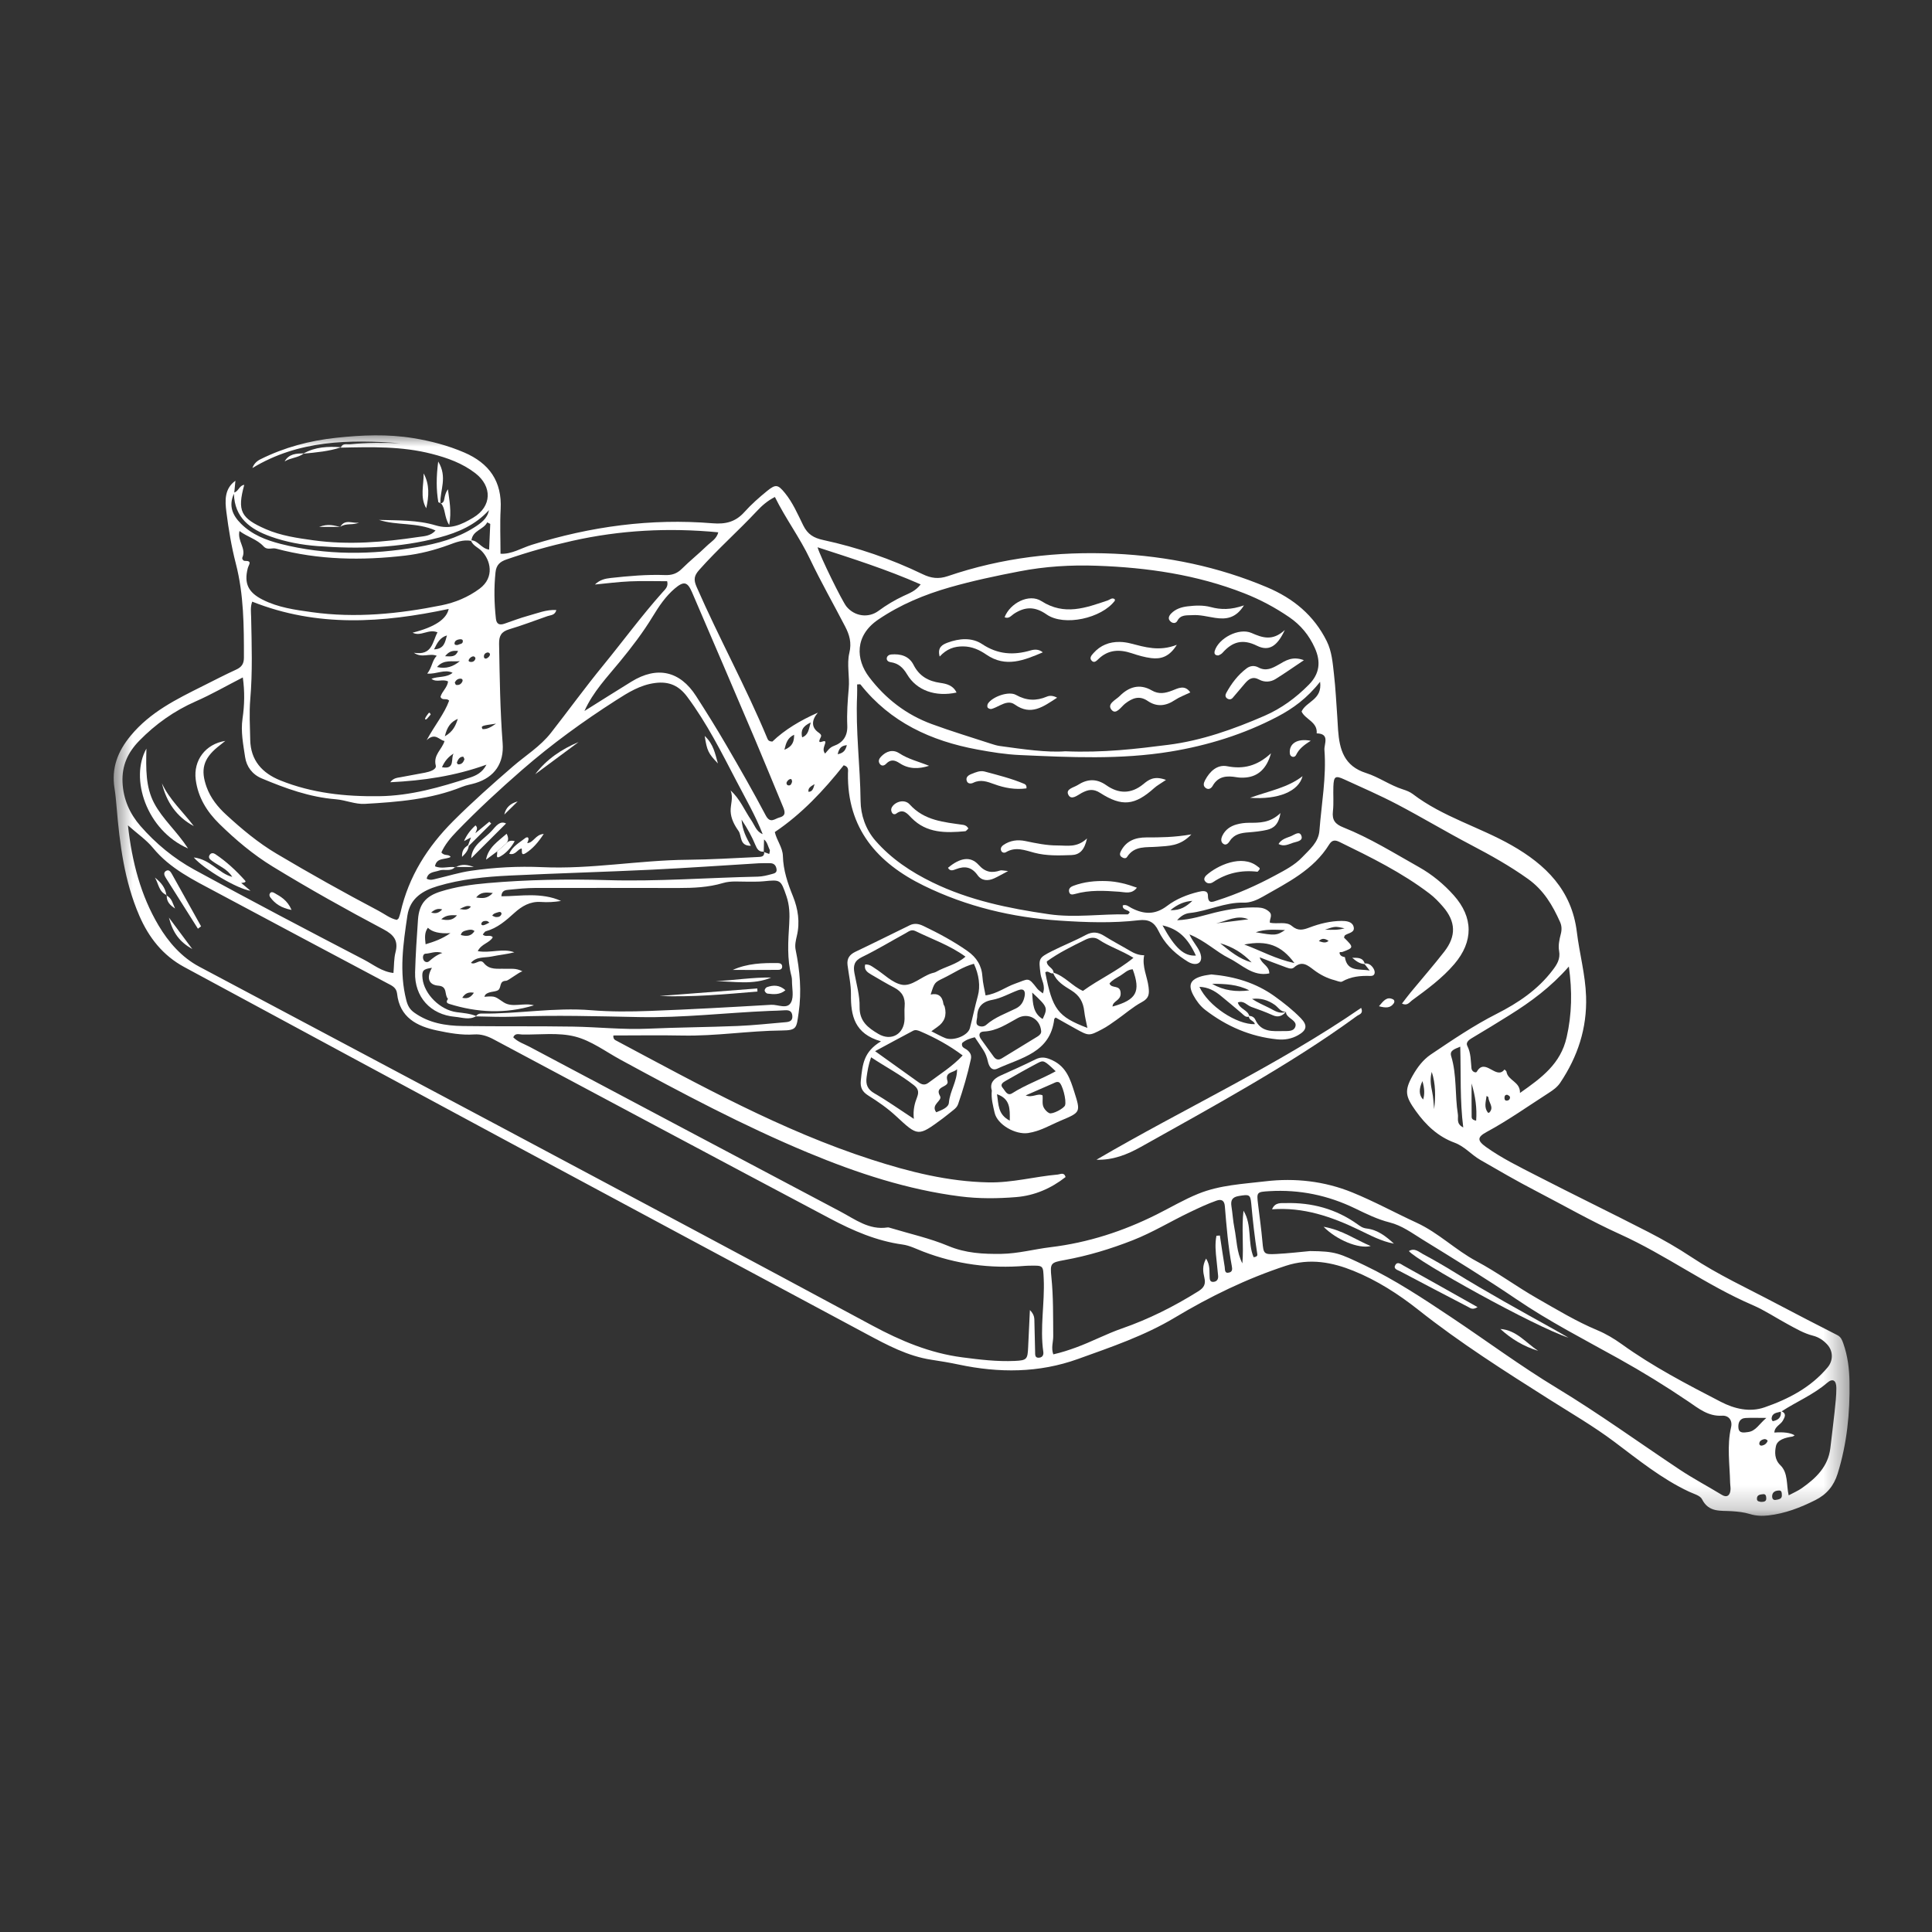 <svg width="80" height="80" viewBox="0 0 80 80" fill="none" xmlns="http://www.w3.org/2000/svg">
<rect x="0" y="0" width="80" height="80" fill="#333333" stroke="none"/>
<mask id="mask0_33_916" style="mask-type:luminance" maskUnits="userSpaceOnUse" x="4" y="17" width="73" height="46">
<path d="M4.642 17.975H76.609V62.784H4.642V17.975Z" fill="white"/>
</mask>
<g mask="url(#mask0_33_916)">
<path d="M76.329 55.634C76.278 55.488 76.231 55.362 76.079 55.284C75.225 54.848 74.371 54.41 73.522 53.961C72.351 53.34 71.143 52.787 70.033 52.05C69.462 51.671 68.863 51.328 68.253 51.014C66.71 50.221 65.147 49.465 63.604 48.67C62.901 48.308 62.186 47.96 61.54 47.499C61.157 47.226 61.167 47.083 61.566 46.868C62.456 46.387 63.278 45.802 64.127 45.257C64.308 45.141 64.484 45.016 64.606 44.833C65.329 43.753 65.719 42.58 65.676 41.262C65.647 40.354 65.402 39.484 65.294 38.594C65.084 36.857 64.001 35.804 62.598 35.004C61.262 34.242 59.743 33.828 58.5 32.879C58.384 32.791 58.236 32.733 58.094 32.688C57.559 32.519 57.092 32.176 56.571 32.011C55.652 31.721 55.467 31.036 55.407 30.231C55.392 30.038 55.387 29.845 55.372 29.652C55.33 29.074 55.303 28.495 55.237 27.92C55.184 27.454 55.151 26.979 54.936 26.546C54.405 25.478 53.555 24.778 52.466 24.318C50.446 23.464 48.338 23.03 46.157 22.928C43.798 22.819 41.486 23.093 39.245 23.857C38.863 23.987 38.552 23.944 38.205 23.776C36.889 23.141 35.512 22.668 34.085 22.36C33.691 22.274 33.444 22.126 33.261 21.756C33.034 21.297 32.83 20.816 32.502 20.414C32.211 20.058 32.12 20.042 31.764 20.33C31.432 20.6 31.107 20.887 30.822 21.205C30.457 21.611 30.047 21.713 29.505 21.668C26.953 21.458 24.461 21.797 22.017 22.56C21.589 22.694 21.178 22.957 20.725 22.929C20.725 22.285 20.698 21.686 20.731 21.09C20.794 19.93 20.254 19.179 19.219 18.735C18.546 18.447 17.846 18.262 17.125 18.144C16.055 17.968 14.992 18.012 13.918 18.128C12.816 18.246 11.776 18.525 10.787 19.016C10.62 19.099 10.512 19.212 10.451 19.381C12.358 18.223 14.458 18.193 16.587 18.354C15.888 18.329 15.19 18.325 14.494 18.395C14.361 18.408 14.194 18.344 14.119 18.518C13.584 18.483 13.058 18.501 12.576 18.775C12.267 18.777 11.963 18.789 11.786 19.107C12.027 18.953 12.335 18.96 12.568 18.786C13.09 18.733 13.614 18.691 14.117 18.523C14.116 18.528 14.114 18.531 14.112 18.536C15.375 18.508 16.639 18.473 17.878 18.793C18.525 18.959 19.144 19.179 19.684 19.596C20.389 20.142 20.37 20.971 19.597 21.434C19.104 21.73 18.65 21.937 18.042 21.755C17.285 21.528 16.483 21.551 15.693 21.528C16.44 21.77 17.26 21.619 18.035 21.966C17.831 22.199 17.56 22.201 17.33 22.235C15.886 22.451 14.433 22.574 12.98 22.373C12.313 22.28 11.634 22.185 11.002 21.909C9.967 21.456 9.817 21.156 10.114 20.077C9.912 20.097 9.879 20.342 9.701 20.394C9.716 20.231 9.732 20.069 9.748 19.907C9.288 20.236 9.316 20.732 9.373 21.192C9.464 21.913 9.584 22.637 9.766 23.34C10.098 24.625 10.101 25.929 10.1 27.238C10.099 27.49 10.001 27.626 9.776 27.728C9.309 27.942 8.854 28.179 8.394 28.409C7.306 28.953 6.225 29.481 5.414 30.46C4.865 31.123 4.609 31.812 4.742 32.644C4.783 32.899 4.805 33.153 4.827 33.409C4.957 34.95 5.146 36.479 5.769 37.917C6.162 38.825 6.748 39.568 7.631 40.044C12.131 42.473 16.631 44.904 21.135 47.326C26.051 49.97 30.971 52.608 35.892 55.244C36.742 55.699 37.592 56.156 38.566 56.304C38.945 56.361 39.323 56.424 39.7 56.504C41.365 56.856 43.017 56.857 44.644 56.27C46.014 55.777 47.392 55.311 48.65 54.557C50.106 53.685 51.617 52.948 53.242 52.414C54.249 52.084 55.18 52.273 56.045 52.623C57.008 53.011 57.909 53.586 58.738 54.243C60.456 55.604 62.304 56.775 64.154 57.946C65.058 58.519 65.984 59.055 66.845 59.701C67.835 60.444 68.801 61.231 69.934 61.765C70.126 61.856 70.401 61.924 70.478 62.081C70.754 62.635 71.244 62.545 71.703 62.575C71.96 62.592 72.213 62.617 72.463 62.694C72.709 62.77 72.959 62.781 73.223 62.751C73.918 62.672 74.55 62.427 75.168 62.117C75.637 61.882 75.934 61.528 76.092 61.024C76.48 59.78 76.607 58.502 76.584 57.211C76.574 56.682 76.51 56.145 76.329 55.634ZM61.668 46.07C61.658 46.08 61.616 46.079 61.609 46.069C61.443 45.852 61.523 45.626 61.557 45.379C61.602 45.413 61.633 45.425 61.633 45.437C61.632 45.649 61.884 45.848 61.668 46.07ZM62.525 45.465C62.515 45.533 62.461 45.573 62.394 45.575C62.304 45.579 62.296 45.506 62.298 45.443C62.3 45.375 62.334 45.326 62.414 45.334C62.471 45.361 62.536 45.388 62.525 45.465ZM64.87 42.955C64.623 44.048 63.843 44.624 62.939 45.257C62.955 44.782 62.438 44.754 62.379 44.373C62.374 44.341 62.325 44.314 62.297 44.285C61.956 44.74 61.495 43.77 61.15 44.38C61.116 44.44 60.947 44.383 60.931 44.241C60.898 43.928 60.912 43.615 60.76 43.312C60.671 43.135 60.875 43.028 61.028 42.937C61.523 42.643 62.014 42.342 62.502 42.037C63.385 41.486 64.219 40.873 64.963 40.022C65.106 41.045 65.09 41.989 64.871 42.955H64.87ZM61.124 46.404C60.973 46.376 60.938 46.312 60.938 46.254C60.932 45.809 60.935 45.364 60.935 44.863C61.094 45.399 61.163 45.889 61.124 46.404ZM53.895 29.462C54.047 29.793 54.565 29.893 54.521 30.367C55.082 30.379 54.823 30.807 54.842 31.054C54.928 32.173 54.72 33.279 54.635 34.39C54.598 34.883 54.226 35.175 53.921 35.497C53.607 35.828 53.197 36.036 52.804 36.248C52.033 36.664 51.231 37.02 50.394 37.287C50.232 37.338 50.019 37.453 50.018 37.086C50.017 36.84 49.773 36.894 49.614 36.932C49.153 37.045 48.7 37.227 48.333 37.507C47.829 37.892 47.364 37.863 46.85 37.598C46.74 37.542 46.64 37.438 46.492 37.49C46.469 37.7 46.717 37.653 46.78 37.778C46.751 37.808 46.722 37.864 46.695 37.863C45.605 37.836 44.516 38.014 43.425 37.855C41.766 37.614 40.134 37.28 38.614 36.539C37.722 36.105 36.911 35.565 36.251 34.811C35.837 34.337 35.641 33.74 35.635 33.167C35.619 31.707 35.424 30.254 35.491 28.793C35.498 28.644 35.492 28.495 35.492 28.341C35.557 28.341 35.616 28.325 35.631 28.343C36.87 29.909 38.547 30.679 40.464 31.035C41.051 31.144 41.632 31.238 42.233 31.265C44.314 31.358 46.397 31.461 48.461 31.123C50.006 30.869 51.504 30.407 52.897 29.675C53.535 29.34 54.123 28.916 54.662 28.231C54.762 28.983 54.085 29.039 53.896 29.462H53.895ZM48.466 37.686C48.767 37.44 49.051 37.323 49.374 37.303C49.134 37.523 48.883 37.709 48.466 37.686ZM49.519 39.568C49.034 39.602 48.662 39.275 48.137 38.318C48.792 38.468 49.179 38.831 49.519 39.568ZM39.337 24.318C40.284 24.048 41.245 23.845 42.211 23.659C43.271 23.453 44.338 23.388 45.412 23.426C47.504 23.499 49.554 23.795 51.519 24.566C52.183 24.826 52.803 25.157 53.389 25.559C53.86 25.882 54.207 26.302 54.443 26.829C54.702 27.404 54.644 27.899 54.195 28.353C53.661 28.894 53.058 29.336 52.363 29.639C51.082 30.196 49.754 30.667 48.38 30.841C47.046 31.01 45.695 31.175 44.111 31.109C43.349 31.168 42.373 31.024 41.397 30.89C41.271 30.872 41.147 30.832 41.025 30.793C40.21 30.526 39.388 30.279 38.584 29.983C37.532 29.596 36.672 28.936 35.992 28.041C35.433 27.306 35.385 26.322 36.365 25.656C37.284 25.032 38.281 24.62 39.337 24.318ZM38.123 24.199C37.913 24.474 37.653 24.565 37.417 24.675C37.048 24.847 36.702 25.054 36.376 25.295C35.961 25.603 35.384 25.526 35.048 25.112C34.874 24.898 33.955 23.035 33.854 22.661C35.299 23.131 36.709 23.576 38.123 24.199ZM31.343 21.16C31.544 20.945 31.769 20.741 32.087 20.579C32.531 21.478 33.119 22.262 33.541 23.151C33.992 24.098 34.513 25.011 34.996 25.943C35.173 26.284 35.272 26.612 35.169 27.038C35.057 27.504 35.188 28.014 35.144 28.507C35.099 29.018 35.062 29.535 35.084 30.047C35.102 30.487 34.894 30.755 34.533 30.885C34.346 30.953 34.277 31.082 34.166 31.204C34.046 31.061 34.129 30.921 34.168 30.783C34.24 30.532 33.831 30.897 33.946 30.611C33.992 30.496 34.065 30.451 33.896 30.334C33.581 30.116 33.606 29.812 33.865 29.51C33.151 29.825 32.498 30.21 31.983 30.706C31.834 30.701 31.802 30.642 31.777 30.584C30.89 28.448 29.771 26.42 28.845 24.301C28.712 23.997 28.741 23.836 28.958 23.593C29.713 22.742 30.567 21.989 31.343 21.16ZM35.066 30.855C35.015 31.049 34.946 31.18 34.687 31.231C34.741 30.989 34.832 30.876 35.066 30.855ZM33.73 32.469C33.674 32.678 33.631 32.785 33.477 32.787C33.454 32.628 33.563 32.568 33.73 32.469ZM33.215 30.532C33.152 30.254 33.23 30.076 33.571 29.916C33.481 30.209 33.481 30.428 33.215 30.532ZM32.48 31.047C32.55 30.753 32.616 30.549 32.883 30.424C32.884 30.703 32.821 30.91 32.48 31.047ZM32.798 32.368C32.776 32.452 32.744 32.536 32.643 32.521C32.579 32.512 32.55 32.437 32.58 32.381C32.606 32.331 32.658 32.277 32.71 32.262C32.788 32.239 32.793 32.313 32.798 32.368ZM32.773 40.423C32.789 40.484 32.794 40.551 32.794 40.614C32.792 40.914 32.88 41.263 32.757 41.502C32.598 41.81 32.215 41.59 31.933 41.606C30.263 41.704 28.593 41.798 26.921 41.86C26.108 41.891 25.289 41.897 24.479 41.831C22.951 41.706 21.44 41.989 19.919 41.97C19.834 41.969 19.764 42 19.716 42.071C19.46 41.968 19.186 41.947 18.912 41.912C18.224 41.823 17.567 41.166 17.496 40.52C17.46 40.192 17.517 40.127 17.886 40.075C17.65 40.48 17.741 40.785 18.156 40.815C18.547 40.844 18.391 41.196 18.547 41.355C18.564 41.372 18.404 41.508 18.594 41.567C19.756 41.932 20.921 41.99 22.109 41.629C21.69 41.506 21.223 41.739 20.861 41.508C20.505 41.28 20.538 41.229 20.057 41.275C20.073 41.242 20.081 41.206 20.103 41.184C20.267 41.021 20.586 41.099 20.673 40.951C20.754 40.812 20.695 40.618 20.961 40.612C21.043 40.61 21.502 40.243 21.633 40.221C21.356 40.072 21.13 40.126 20.919 40.116C20.605 40.101 20.275 40.178 20.033 39.876C19.871 39.673 19.683 39.978 19.501 39.87C19.732 39.596 20.066 39.668 20.355 39.607C20.665 39.542 20.984 39.514 21.298 39.433C20.819 39.253 20.32 39.477 19.783 39.385C19.931 39.079 20.271 39.05 20.405 38.81C20.293 38.677 20.107 38.828 19.992 38.693C20.033 38.649 20.068 38.576 20.12 38.561C20.595 38.43 20.948 38.12 21.302 37.799C21.608 37.522 21.953 37.318 22.398 37.348C22.674 37.368 22.951 37.352 23.231 37.307C22.838 37.121 22.383 37.075 22.002 37.07C21.6 37.065 21.181 37.114 20.761 37.113C20.772 36.858 20.947 36.855 21.085 36.841C21.447 36.804 21.811 36.769 22.175 36.768C24.148 36.763 26.121 36.769 28.095 36.77C28.717 36.77 29.334 36.745 29.939 36.564C30.27 36.465 30.622 36.512 30.964 36.508C31.179 36.505 31.395 36.514 31.607 36.493C32.33 36.421 32.326 36.418 32.564 37.106C32.693 37.48 32.704 37.865 32.68 38.25C32.636 38.978 32.582 39.705 32.773 40.423H32.773ZM17.854 37.785C17.994 37.664 18.127 37.602 18.311 37.657C18.182 37.795 18.046 37.85 17.854 37.785ZM18.924 37.901C18.761 38.104 18.548 38.127 18.271 38.064C18.479 37.875 18.698 37.891 18.924 37.901ZM18.651 38.639C18.302 38.881 17.98 38.992 17.623 39.1C17.59 38.815 17.576 38.607 17.718 38.416C17.894 38.594 18.205 38.669 18.651 38.639ZM17.617 39.491C17.825 39.484 18.026 39.367 18.317 39.458C18.067 39.548 17.916 39.677 17.764 39.806C17.696 39.864 17.592 39.843 17.544 39.758C17.484 39.651 17.518 39.495 17.617 39.491ZM19.082 38.717C19.11 38.567 19.239 38.545 19.341 38.519C19.438 38.494 19.55 38.474 19.648 38.552C19.516 38.767 19.324 38.784 19.082 38.717ZM19.623 41.107C19.493 41.302 19.36 41.367 19.141 41.316C19.258 41.138 19.381 41.067 19.623 41.107ZM19.031 37.639C19.217 37.559 19.33 37.469 19.5 37.539C19.386 37.688 19.247 37.678 19.031 37.639ZM19.717 37.162C19.902 36.931 20.114 36.947 20.406 36.976C20.187 37.215 19.98 37.204 19.717 37.162ZM20.636 37.771C20.688 37.754 20.754 37.749 20.768 37.838C20.736 37.953 20.641 37.981 20.535 37.973C20.483 37.969 20.433 37.936 20.383 37.916C20.436 37.815 20.543 37.802 20.636 37.771ZM20.265 38.203C20.161 38.251 20.094 38.297 20.021 38.311C19.951 38.325 19.901 38.276 19.947 38.205C19.995 38.13 20.083 38.129 20.163 38.137C20.189 38.139 20.212 38.167 20.266 38.203H20.265ZM31.943 36.198C31.756 36.248 31.573 36.295 31.377 36.3C29.298 36.343 27.222 36.507 25.138 36.444C23.489 36.395 21.837 36.424 20.192 36.567C19.531 36.624 18.873 36.717 18.236 36.919C17.632 37.11 17.354 37.434 17.308 38.078C17.256 38.806 17.209 39.534 17.188 40.262C17.159 41.281 17.828 42.017 18.844 42.104C19.131 42.129 19.426 42.245 19.708 42.083C19.708 42.084 19.707 42.085 19.706 42.085C20.222 42.092 20.738 42.12 21.252 42.099C22.99 42.027 24.728 42.081 26.464 42.115C28.27 42.151 30.059 41.936 31.856 41.86C32.071 41.852 32.286 41.849 32.499 41.833C32.674 41.821 32.791 41.865 32.809 42.062C32.828 42.274 32.689 42.314 32.529 42.327C31.867 42.382 31.205 42.457 30.541 42.484C29.302 42.534 28.06 42.541 26.821 42.596C25.788 42.641 24.763 42.527 23.735 42.51C22.211 42.485 20.687 42.507 19.163 42.485C18.451 42.475 17.757 42.363 17.152 41.929C16.967 41.795 16.884 41.649 16.825 41.42C16.522 40.242 16.696 39.081 16.869 37.914C16.978 37.182 17.523 36.872 18.123 36.692C19.088 36.403 20.095 36.303 21.1 36.255C23.068 36.16 25.04 36.105 27.008 36.011C28.482 35.94 29.955 35.834 31.428 35.746C31.577 35.737 31.728 35.745 31.878 35.743C32.027 35.741 32.116 35.81 32.15 35.958C32.19 36.137 32.081 36.162 31.943 36.198ZM18.012 35.871C18.078 35.497 18.443 35.607 18.659 35.485C18.574 35.347 18.402 35.465 18.277 35.296C18.414 34.986 18.651 34.696 18.913 34.426C19.779 33.531 20.688 32.689 21.63 31.87C22.851 30.809 24.146 29.869 25.5 29.002C26.001 28.681 26.506 28.36 27.129 28.281C27.702 28.208 28.11 28.387 28.456 28.852C29.269 29.942 29.875 31.151 30.498 32.348C30.874 33.071 31.285 33.777 31.581 34.539C31.315 34.434 31.248 34.168 31.106 33.961C30.827 33.554 30.644 33.082 30.251 32.73C30.375 33.027 30.245 33.308 30.254 33.59C30.264 33.895 30.41 34.167 30.581 34.408C30.723 34.609 30.61 35.031 31.092 35.022C30.902 34.684 30.744 34.387 30.706 33.939C30.966 34.331 31.137 34.648 31.276 34.983C31.342 35.143 31.42 35.287 31.625 35.264C31.629 35.096 31.633 34.928 31.637 34.76C31.776 34.869 31.798 35.044 31.871 35.189C31.893 35.232 31.86 35.303 31.852 35.361C31.783 35.335 31.714 35.31 31.645 35.285C31.652 35.481 31.524 35.48 31.359 35.488C30.397 35.534 29.431 35.592 28.472 35.601C26.457 35.618 24.464 36 22.446 35.907C21.459 35.862 20.475 35.917 19.499 36.057C19.017 36.127 18.547 36.276 18.07 36.386C17.948 36.414 17.824 36.469 17.667 36.385C17.727 36.096 17.989 36.117 18.187 36.047C18.398 35.973 18.654 36.105 18.837 35.909C18.57 35.866 18.296 35.994 18.012 35.871ZM31.706 33.762C31.187 32.777 30.632 31.81 30.071 30.848C29.673 30.164 29.253 29.491 28.825 28.825C28.155 27.779 27.207 27.571 26.146 28.225C25.495 28.626 24.849 29.035 24.201 29.441C24.56 28.639 25.144 28.037 25.671 27.393C26.161 26.796 26.629 26.185 27.03 25.524C27.287 25.101 27.562 24.691 27.941 24.369C28.314 24.053 28.467 24.087 28.654 24.521C29.53 26.555 30.402 28.591 31.269 30.63C31.66 31.551 32.035 32.479 32.421 33.403C32.503 33.599 32.557 33.777 32.277 33.85C32.077 33.902 31.894 34.119 31.706 33.762ZM10.399 25.56C10.395 25.352 10.359 25.137 10.444 24.913C13.152 25.989 15.854 25.792 18.579 25.215C18.489 25.642 17.991 25.97 17.085 26.198C17.426 26.373 17.749 26.026 18.116 26.184C17.901 26.576 17.911 27.153 17.137 27.03C17.489 27.265 17.771 27.032 18.084 27.154C17.886 27.355 17.897 27.63 17.691 27.892C18.089 27.922 18.408 27.696 18.741 27.859C18.488 28.069 18.163 27.995 17.864 28.106C18.078 28.277 18.319 28.1 18.552 28.216C18.53 28.465 18.296 28.634 18.24 28.855C18.319 29.032 18.495 28.884 18.597 29.014C18.4 29.559 18.01 30.014 17.667 30.649C18.033 30.314 18.181 30.65 18.407 30.683C18.307 31.03 17.932 31.254 18.044 31.699C18.086 31.866 17.794 31.956 17.601 31.994C17.264 32.059 16.928 32.122 16.59 32.182C16.443 32.208 16.29 32.215 16.159 32.391C17.526 32.324 18.835 32.136 20.143 31.663C19.973 31.997 19.702 32.12 19.452 32.201C18.231 32.598 17.006 32.953 15.697 32.969C14.29 32.987 12.921 32.843 11.61 32.316C10.855 32.012 10.376 31.485 10.361 30.63C10.351 30.073 10.315 29.512 10.363 28.958C10.46 27.825 10.422 26.693 10.399 25.56ZM18.42 30.489C18.511 30.095 18.673 29.888 18.957 29.767C18.87 30.029 18.775 30.285 18.42 30.489ZM18.786 31.202C18.649 31.382 18.874 31.88 18.301 31.768C18.414 31.519 18.56 31.338 18.786 31.202ZM19.042 27.376C18.774 27.596 18.482 27.711 18.096 27.62C18.376 27.291 18.733 27.412 19.042 27.376ZM17.972 26.89C18.107 26.607 18.227 26.393 18.507 26.312C18.431 26.57 18.405 26.873 17.972 26.89ZM19.075 28.102C19.15 28.105 19.174 28.166 19.141 28.231C19.089 28.335 18.998 28.381 18.885 28.359C18.862 28.355 18.849 28.295 18.831 28.261C18.881 28.159 18.963 28.098 19.075 28.102H19.075ZM18.919 31.567C18.968 31.451 19.026 31.334 19.176 31.332C19.194 31.332 19.212 31.397 19.232 31.434C19.191 31.561 19.12 31.658 18.97 31.651C18.951 31.65 18.911 31.586 18.919 31.567ZM18.967 26.704C18.878 26.718 18.811 26.708 18.822 26.627C18.835 26.533 18.915 26.493 19.002 26.477C19.066 26.464 19.156 26.463 19.164 26.53C19.181 26.682 19.026 26.658 18.967 26.704ZM18.968 26.954C18.862 27.214 18.687 27.183 18.43 27.173C18.608 26.945 18.77 26.938 18.968 26.954ZM19.42 27.303C19.447 27.253 19.503 27.206 19.556 27.186C19.613 27.164 19.673 27.189 19.688 27.264C19.665 27.358 19.604 27.41 19.509 27.41C19.445 27.41 19.373 27.388 19.42 27.303ZM19.981 30.191C19.908 30.058 19.93 30.049 20.54 29.965C20.284 30.145 20.141 30.198 19.981 30.191ZM20.038 27.186C20.036 27.091 20.096 27.036 20.189 27.015C20.261 27.02 20.304 27.068 20.282 27.132C20.264 27.182 20.212 27.231 20.163 27.257C20.101 27.291 20.039 27.265 20.038 27.186ZM20.253 22.759C19.923 22.71 19.8 22.383 19.522 22.375C19.573 21.957 20.018 21.939 20.175 21.629C20.217 21.651 20.258 21.672 20.3 21.694C20.285 22.036 20.27 22.378 20.253 22.759ZM9.686 20.444C9.713 21.438 10.354 21.913 11.209 22.218C11.839 22.443 12.493 22.563 13.154 22.613C14.848 22.741 16.536 22.695 18.191 22.256C18.967 22.051 19.687 21.738 20.247 21.123C20.18 21.477 19.915 21.663 19.635 21.841C18.916 22.297 18.11 22.51 17.288 22.652C15.392 22.98 13.497 22.999 11.619 22.521C11.016 22.367 10.44 22.143 9.98 21.687C9.614 21.324 9.465 20.93 9.686 20.444V20.444ZM10.036 23.083C10.207 22.707 9.819 22.408 9.916 21.988C10.243 22.234 10.643 22.328 10.912 22.622C11.073 22.798 11.259 22.672 11.432 22.718C13.19 23.191 14.986 23.215 16.781 23.006C17.391 22.935 17.999 22.778 18.585 22.563C18.88 22.454 19.179 22.334 19.506 22.395C19.588 22.598 19.8 22.67 19.942 22.814C20.308 23.183 20.497 23.904 19.857 24.378C19.381 24.73 18.839 24.953 18.279 25.065C16.509 25.42 14.722 25.6 12.917 25.349C12.217 25.252 11.519 25.157 10.874 24.831C10.289 24.535 10.096 24.17 10.259 23.531C10.3 23.373 10.463 23.219 10.134 23.225C10.072 23.227 10.011 23.139 10.036 23.083ZM5.767 30.672C6.446 29.978 7.217 29.433 8.109 29.04C8.754 28.757 9.367 28.403 10.054 28.051C10.137 28.631 10.125 29.199 10.043 29.752C9.963 30.3 10.072 30.823 10.149 31.348C10.207 31.742 10.445 32.066 10.83 32.229C11.82 32.645 12.822 33.01 13.908 33.096C14.31 33.129 14.71 33.309 15.104 33.287C16.472 33.209 17.842 33.103 19.136 32.58C19.313 32.508 19.508 32.481 19.692 32.424C20.481 32.181 20.877 31.604 20.813 30.77C20.708 29.401 20.69 28.028 20.666 26.655C20.661 26.317 20.765 26.154 21.087 26.057C21.62 25.898 22.141 25.698 22.667 25.514C22.802 25.466 22.977 25.484 23.038 25.26C22.619 25.235 22.248 25.396 21.87 25.498C21.54 25.588 21.218 25.712 20.894 25.824C20.692 25.894 20.56 25.855 20.534 25.617C20.464 24.978 20.451 24.341 20.518 23.699C20.55 23.389 20.707 23.258 20.975 23.165C21.866 22.856 22.773 22.603 23.692 22.397C25.673 21.952 27.68 21.844 29.741 22.042C29.678 22.314 29.438 22.438 29.268 22.604C28.931 22.931 28.562 23.226 28.229 23.557C28.027 23.757 27.81 23.823 27.536 23.812C26.784 23.784 26.036 23.851 25.288 23.933C25.056 23.958 24.835 24.009 24.634 24.204C25.117 24.158 25.6 24.094 26.084 24.073C26.597 24.05 27.112 24.067 27.625 24.067C27.685 24.293 27.542 24.404 27.432 24.528C26.565 25.5 25.795 26.551 24.972 27.558C24.231 28.463 23.54 29.416 22.817 30.341C22.369 30.914 21.764 31.28 21.234 31.74C20.389 32.471 19.555 33.21 18.766 34C17.702 35.064 16.921 36.294 16.585 37.78C16.566 37.862 16.536 37.943 16.508 38.023C16.501 38.04 16.479 38.05 16.433 38.091C16.159 38.037 15.922 37.844 15.663 37.708C14.24 36.958 12.836 36.172 11.452 35.35C10.691 34.898 10.016 34.334 9.368 33.738C9.02 33.419 8.722 33.051 8.556 32.593C8.298 31.878 8.416 31.427 9.003 30.94C9.1 30.859 9.201 30.782 9.33 30.679C8.502 30.808 8.004 31.49 8.104 32.279C8.198 33.02 8.57 33.613 9.086 34.118C9.761 34.779 10.481 35.386 11.293 35.883C12.795 36.801 14.33 37.66 15.884 38.483C16.303 38.705 16.504 38.946 16.377 39.432C16.308 39.697 16.32 39.982 16.292 40.289C15.814 40.238 15.46 39.941 15.076 39.741C12.724 38.517 10.375 37.286 8.049 36.013C7.205 35.552 6.45 34.931 5.816 34.203C5.377 33.699 5.105 33.1 5.073 32.395C5.042 31.698 5.295 31.155 5.767 30.672V30.672ZM43.201 55.977C43.217 56.091 43.179 56.196 43.047 56.217C42.842 56.248 42.865 56.088 42.862 55.969C42.849 55.561 42.846 55.153 42.833 54.746C42.828 54.609 42.852 54.457 42.646 54.246C42.619 54.835 42.597 55.313 42.573 55.791C42.55 56.282 42.523 56.33 42.021 56.353C41.29 56.386 40.564 56.299 39.841 56.204C38.506 56.03 37.296 55.521 36.115 54.885C31.105 52.186 26.081 49.511 21.058 46.835C16.791 44.561 12.518 42.299 8.249 40.027C7.514 39.636 6.97 39.003 6.566 38.322C5.829 37.082 5.465 35.694 5.298 34.176C5.688 34.522 6.061 34.777 6.337 35.113C7.041 35.968 8.002 36.433 8.943 36.935C11.302 38.195 13.661 39.453 16.023 40.706C16.217 40.809 16.414 40.883 16.442 41.142C16.549 42.132 17.263 42.495 18.1 42.671C18.6 42.777 19.114 42.87 19.633 42.834C19.923 42.814 20.183 42.901 20.433 43.034C25.078 45.511 29.719 47.993 34.37 50.457C35.315 50.958 36.296 51.386 37.377 51.534C37.669 51.574 37.947 51.719 38.227 51.826C39.592 52.35 41.002 52.538 42.457 52.416C42.521 52.41 42.585 52.411 42.65 52.409C43.211 52.399 43.193 52.4 43.218 52.955C43.264 53.963 43.055 54.969 43.201 55.977ZM50.906 52.691C50.693 52.751 50.73 52.565 50.712 52.457C50.641 52.026 50.578 51.593 50.513 51.16C50.465 51.164 50.418 51.167 50.37 51.171C50.303 51.506 50.337 51.842 50.374 52.179C50.397 52.392 50.416 52.605 50.439 52.818C50.456 52.972 50.387 53.073 50.236 53.08C50.087 53.086 50.093 52.956 50.087 52.852C50.071 52.63 50.116 52.397 49.942 52.114C49.773 52.422 49.815 52.67 49.87 52.903C49.934 53.174 49.859 53.32 49.613 53.473C48.612 54.098 47.57 54.623 46.452 55.011C45.81 55.234 45.203 55.559 44.56 55.794C44.258 55.904 43.959 56.003 43.615 56.081C43.517 55.815 43.614 55.567 43.612 55.325C43.605 54.511 43.619 53.698 43.536 52.886C43.477 52.306 43.506 52.279 44.08 52.176C45.05 52 45.984 51.717 46.902 51.357C47.723 51.036 48.47 50.576 49.261 50.198C49.627 50.023 49.994 49.848 50.377 49.714C50.574 49.646 50.698 49.704 50.718 49.944C50.786 50.775 50.854 51.607 51.007 52.429C51.029 52.544 51.035 52.656 50.906 52.691ZM51.91 52.059C51.65 51.45 51.859 50.733 51.49 50.132C51.406 50.858 51.505 51.587 51.444 52.314C51.203 51.847 51.211 51.333 51.113 50.843C51.055 50.551 51.039 50.25 50.992 49.955C50.953 49.702 51.019 49.569 51.301 49.523C51.719 49.455 51.776 49.45 51.812 49.84C51.875 50.542 51.952 51.24 52.063 51.936C52.074 52.006 52.019 52.047 51.91 52.059ZM71.68 59.099C71.503 59.865 71.624 60.632 71.641 61.399C71.642 61.485 71.66 61.57 71.658 61.655C71.653 61.918 71.511 62.029 71.303 61.902C70.722 61.547 70.12 61.231 69.549 60.851C67.854 59.723 66.205 58.527 64.461 57.472C62.959 56.563 61.548 55.516 60.089 54.542C58.931 53.77 57.773 53.001 56.51 52.397C55.452 51.892 55.298 51.813 54.247 51.804C53.87 51.837 53.359 51.899 52.845 51.925C52.328 51.952 52.32 51.92 52.274 51.412C52.228 50.901 52.158 50.391 52.095 49.88C52.032 49.361 52.033 49.354 52.569 49.323C53.814 49.25 54.993 49.495 56.117 50.041C56.577 50.264 57.041 50.492 57.542 50.618C58.051 50.746 58.468 51.058 58.9 51.325C60.211 52.133 61.523 52.936 62.8 53.803C64.142 54.715 65.597 55.463 67.019 56.254C68.013 56.807 68.978 57.401 69.919 58.039C70.34 58.325 70.736 58.655 71.307 58.621C71.578 58.605 71.747 58.811 71.68 59.099ZM72.38 59.299C72.226 59.317 72.005 59.37 71.984 59.122C71.966 58.929 72.028 58.73 72.278 58.716C72.526 58.702 72.776 58.713 73.141 58.713C72.839 58.968 72.703 59.26 72.38 59.299ZM72.922 62.191C72.849 62.176 72.752 62.175 72.75 62.065C72.747 61.891 72.889 61.884 73.008 61.871C73.124 61.857 73.133 61.963 73.137 62.037C73.145 62.179 73.035 62.189 72.922 62.191ZM72.966 59.858C72.901 59.872 72.838 59.834 72.85 59.758C72.865 59.663 72.944 59.619 73.031 59.596C73.097 59.58 73.155 59.599 73.195 59.659C73.157 59.769 73.074 59.834 72.966 59.858ZM73.063 58.276C72.453 58.487 71.82 58.339 71.255 58.046C69.847 57.318 68.441 56.587 67.15 55.657C66.838 55.433 66.499 55.23 66.146 55.083C65.271 54.717 64.463 54.226 63.646 53.76C62.797 53.276 62.005 52.686 61.14 52.225C60.268 51.76 59.561 51.044 58.658 50.63C57.765 50.219 56.896 49.742 55.99 49.374C54.853 48.912 53.63 48.769 52.394 48.916C51.458 49.027 50.512 49.069 49.619 49.431C49.021 49.673 48.469 50.002 47.895 50.289C46.505 50.984 45.053 51.456 43.504 51.643C42.825 51.725 42.16 51.909 41.468 51.92C40.714 51.931 39.989 51.895 39.266 51.592C38.499 51.271 37.675 51.09 36.875 50.848C36.834 50.836 36.789 50.819 36.749 50.826C35.985 50.943 35.407 50.488 34.798 50.167C30.503 47.9 26.215 45.618 21.923 43.343C21.698 43.223 21.448 43.15 21.253 42.953C21.331 42.76 21.503 42.836 21.632 42.838C22.362 42.848 23.122 42.746 23.812 42.922C24.478 43.09 25.073 43.542 25.694 43.88C28.238 45.264 30.798 46.623 33.474 47.736C35.496 48.576 37.575 49.262 39.764 49.541C40.533 49.639 41.31 49.632 42.079 49.569C42.837 49.507 43.524 49.21 44.124 48.738C44.058 48.525 43.91 48.625 43.803 48.635C42.844 48.719 41.913 48.98 40.932 48.96C39.255 48.927 37.661 48.524 36.087 48.016C32.372 46.816 28.972 44.93 25.546 43.105C25.479 43.069 25.383 43.042 25.398 42.877C26.352 42.877 27.31 42.861 28.267 42.88C29.644 42.907 31.007 42.682 32.382 42.67C33.004 42.665 32.98 42.559 33.07 41.937C33.199 41.049 33.122 40.191 32.945 39.326C32.906 39.137 32.951 38.943 32.996 38.753C33.131 38.189 33.046 37.637 32.835 37.113C32.616 36.574 32.433 36.034 32.418 35.445C32.408 35.091 32.166 34.81 32.083 34.454C33.2 33.703 34.112 32.725 34.936 31.688C35.158 31.75 35.114 31.905 35.112 32.018C35.073 34.306 36.327 35.732 38.256 36.675C40.028 37.541 41.911 37.99 43.883 38.121C44.978 38.194 46.068 38.231 47.158 38.105C47.551 38.059 47.794 38.178 47.968 38.542C48.203 39.034 48.578 39.42 49.033 39.722C49.138 39.792 49.249 39.871 49.369 39.901C49.657 39.973 49.802 39.786 49.71 39.495C49.628 39.233 49.414 39.042 49.251 38.691C49.921 38.962 50.358 39.414 50.901 39.682C51.43 39.944 51.874 40.447 52.559 40.307C52.559 39.982 52.241 39.931 52.161 39.641C52.52 39.779 52.831 39.904 53.147 40.016C53.286 40.066 53.472 40.16 53.579 40.063C53.914 39.76 54.15 39.972 54.407 40.166C54.666 40.361 54.951 40.508 55.267 40.589C55.369 40.615 55.504 40.683 55.574 40.644C55.941 40.435 56.327 40.398 56.74 40.412C56.951 40.42 56.962 40.24 56.865 40.09C56.785 39.966 56.67 39.877 56.509 39.897C56.429 39.634 56.202 39.664 55.993 39.659C56.142 39.788 56.294 39.91 56.504 39.92C56.574 40.01 56.645 40.099 56.716 40.189C56.313 40.106 55.783 40.263 55.689 39.633C55.602 39.618 55.516 39.591 55.48 39.506C55.429 39.389 55.539 39.436 55.584 39.419C56.062 39.242 56.064 39.23 55.652 38.824C55.666 38.79 55.671 38.743 55.697 38.725C55.843 38.625 56.132 38.618 56.044 38.354C55.98 38.157 55.737 38.132 55.548 38.133C55.094 38.137 54.652 38.244 54.231 38.403C53.96 38.505 53.754 38.563 53.495 38.344C53.258 38.142 52.912 38.274 52.584 38.209C52.556 38.069 52.71 37.901 52.562 37.76C52.427 37.632 52.267 37.584 52.093 37.578C51.489 37.554 50.897 37.645 50.312 37.787C49.817 37.908 49.332 38.08 48.742 38.106C48.916 37.903 49.094 37.824 49.263 37.806C50.019 37.727 50.717 37.354 51.496 37.377C51.774 37.385 52.05 37.268 52.289 37.13C53.309 36.545 54.387 36.025 55.038 34.969C55.154 34.781 55.28 34.772 55.465 34.863C56.758 35.494 58.048 36.128 59.198 37.005C59.401 37.159 59.582 37.349 59.75 37.543C60.282 38.158 60.308 38.759 59.804 39.406C59.356 39.982 58.875 40.531 58.411 41.094C58.29 41.241 58.177 41.394 58.052 41.556C58.271 41.664 58.364 41.501 58.468 41.424C59.091 40.966 59.718 40.51 60.223 39.917C61.017 38.983 61.009 37.985 60.2 37.076C59.782 36.608 59.301 36.211 58.755 35.904C57.727 35.326 56.723 34.698 55.623 34.26C55.29 34.128 55.151 33.961 55.193 33.596C55.232 33.257 55.199 32.91 55.212 32.567C55.228 32.149 55.293 32.103 55.658 32.271C56.399 32.61 57.147 32.935 57.867 33.313C58.89 33.85 59.882 34.447 60.906 34.984C61.723 35.413 62.522 35.857 63.276 36.398C63.925 36.863 64.29 37.488 64.599 38.178C64.669 38.335 64.676 38.497 64.629 38.677C64.57 38.901 64.518 39.15 64.558 39.371C64.619 39.711 64.472 39.937 64.286 40.18C63.674 40.985 62.862 41.53 61.975 41.98C61.018 42.465 60.134 43.068 59.247 43.664C58.923 43.883 58.688 44.199 58.497 44.536C58.141 45.166 58.197 45.403 58.619 45.995C59.042 46.589 59.544 47.064 60.229 47.316C60.646 47.469 60.923 47.814 61.292 48.027C62.053 48.466 62.815 48.909 63.595 49.313C64.754 49.914 65.894 50.57 67.076 51.104C68.975 51.963 70.653 53.214 72.564 54.037C73.072 54.255 73.538 54.57 74.028 54.834C74.366 55.016 74.695 55.214 75.076 55.309C75.306 55.367 75.509 55.501 75.669 55.681C75.916 55.959 75.908 56.346 75.679 56.619C74.984 57.451 74.056 57.932 73.064 58.276L73.063 58.276ZM53.6 39.879C52.81 39.707 52.23 39.373 51.523 39.11C52.464 38.927 53.056 39.138 53.6 39.879ZM51.999 38.602C52.394 38.463 52.788 38.498 53.209 38.512C52.872 38.738 52.788 38.746 51.999 38.602ZM51.827 39.852C51.322 39.712 50.924 39.384 50.524 39.058C51.029 39.201 51.465 39.465 51.827 39.852ZM50.357 38.233C50.797 38.144 51.215 37.863 51.691 38.066C51.246 38.121 50.801 38.177 50.357 38.233ZM55.014 38.959C54.879 39.077 54.747 39.008 54.611 38.97C54.744 38.827 54.875 38.867 55.014 38.959ZM54.866 38.497C55.282 38.352 55.282 38.354 55.676 38.439C55.411 38.516 55.192 38.504 54.866 38.497ZM60.368 46.142C60.24 45.343 60.33 44.519 60.09 43.731C60.021 43.504 60.21 43.447 60.466 43.34C60.497 44.488 60.448 45.565 60.59 46.685C60.284 46.534 60.395 46.308 60.368 46.142ZM59.385 45.928C59.359 45.686 59.353 45.439 59.302 45.203C59.243 44.934 59.207 44.669 59.286 44.385C59.448 44.88 59.449 45.398 59.385 45.928ZM58.93 45.529C58.754 45.352 58.744 45.097 58.9 44.766C58.987 45.072 58.997 45.297 58.93 45.529ZM73.741 58.455C73.767 58.693 73.629 58.805 73.409 58.848C73.398 58.85 73.356 58.779 73.358 58.744C73.374 58.499 73.575 58.5 73.741 58.455ZM73.529 62.108C73.414 62.127 73.38 62.039 73.38 61.961C73.381 61.773 73.524 61.72 73.675 61.719C73.778 61.718 73.782 61.819 73.783 61.935C73.779 62.07 73.651 62.088 73.529 62.108ZM75.97 58.434C75.916 58.944 75.85 59.453 75.791 59.962C75.7 60.73 75.196 61.208 74.61 61.621C74.457 61.73 74.279 61.804 74.065 61.919C73.964 61.479 74.05 60.99 73.72 60.671C73.47 60.429 73.488 60.12 73.537 59.885C73.593 59.615 73.925 59.529 74.209 59.487C74.246 59.482 74.279 59.453 74.313 59.434C74.141 59.328 73.861 59.29 73.472 59.319C73.482 59.071 73.725 58.996 73.822 58.829C73.911 58.673 73.981 58.53 73.774 58.441C74.394 58.037 75.087 57.752 75.657 57.261C75.888 57.061 76.039 57.151 76.04 57.476C76.041 57.795 76.003 58.115 75.969 58.434H75.97Z" fill="white"/>
</g>
<path d="M18.847 35.899C18.843 35.903 18.84 35.906 18.836 35.909C18.845 35.91 18.853 35.911 18.861 35.913L18.847 35.899Z" fill="white"/>
<path d="M31.625 35.278C31.631 35.281 31.638 35.283 31.645 35.285C31.644 35.277 31.644 35.27 31.643 35.262C31.637 35.263 31.631 35.263 31.625 35.264C31.625 35.269 31.625 35.273 31.625 35.278V35.278Z" fill="white"/>
<path d="M46.233 42.231C46.584 41.985 46.91 41.694 47.285 41.493C47.578 41.335 47.594 41.164 47.56 40.873C47.508 40.436 47.28 40.024 47.378 39.555C47.159 39.557 46.969 39.479 46.784 39.368C46.435 39.16 46.073 38.974 45.73 38.757C45.47 38.593 45.242 38.563 44.955 38.718C44.505 38.961 44.023 39.148 43.566 39.38C42.995 39.669 43.005 39.688 43.087 40.329C43.12 40.578 43.306 40.818 43.183 41.135C43.074 41.044 42.997 41 42.947 40.935C42.559 40.429 42.601 40.533 42.034 40.731C41.635 40.871 41.289 41.15 40.81 41.217C40.764 40.952 40.696 40.703 40.681 40.451C40.653 39.985 40.438 39.645 40.064 39.382C39.483 38.974 38.863 38.641 38.224 38.337C38.036 38.247 37.856 38.222 37.67 38.313C36.921 38.678 36.176 39.052 35.424 39.409C35.177 39.527 35.06 39.693 35.095 39.965C35.146 40.368 35.241 40.773 35.236 41.176C35.226 42.052 35.38 42.807 36.48 43.119C35.761 43.554 35.716 44.062 35.645 44.738C35.614 45.029 35.702 45.208 35.96 45.368C36.358 45.616 36.75 45.889 37.093 46.207C38.016 47.061 38.005 47.073 39.023 46.323C39.178 46.209 39.325 46.083 39.478 45.964C39.563 45.897 39.638 45.825 39.674 45.718C39.883 45.109 40.064 44.493 40.201 43.863C40.24 43.686 40.171 43.578 40.047 43.476C39.957 43.401 39.792 43.379 39.839 43.191C39.979 43.063 40.157 43.002 40.364 42.95C40.481 43.125 40.601 43.3 40.716 43.479C40.81 43.624 40.868 43.781 40.906 43.953C40.949 44.147 41.058 44.361 41.301 44.249C42.282 43.797 43.49 43.593 43.654 42.199C43.655 42.184 43.678 42.17 43.711 42.133C43.985 42.287 44.261 42.446 44.54 42.599C45.086 42.9 45.09 42.906 45.641 42.616C45.849 42.507 46.041 42.366 46.233 42.231ZM46.067 41.679C46.078 41.439 46.407 41.44 46.404 41.139C46.399 40.742 46.033 40.963 45.942 40.725C46.044 40.588 46.229 40.498 46.398 40.395C46.559 40.297 46.694 40.143 46.903 40.136C47.243 41.067 47.064 41.4 46.067 41.679ZM36.373 42.813C35.943 42.559 35.583 42.292 35.594 41.69C35.604 41.228 35.467 40.761 35.381 40.298C35.324 39.993 35.367 39.786 35.693 39.629C36.309 39.331 36.895 38.972 37.496 38.645C37.62 38.578 37.731 38.467 37.908 38.554C38.591 38.889 39.321 39.136 39.979 39.613C39.601 39.946 39.142 40.022 38.759 40.243C38.705 40.274 38.638 40.282 38.577 40.302C38.153 40.439 37.762 40.848 37.353 40.777C36.946 40.706 36.594 40.322 36.213 40.086C36.108 40.02 36.009 39.924 35.824 39.939C35.769 40.161 35.919 40.263 36.078 40.356C36.393 40.538 36.704 40.728 37.027 40.894C37.353 41.063 37.493 41.313 37.459 41.677C37.443 41.847 37.46 42.02 37.456 42.192C37.441 42.821 36.906 43.128 36.373 42.813ZM37.977 45.425C37.878 45.679 37.8 45.949 37.84 46.33C37.216 45.921 36.73 45.574 36.214 45.277C35.922 45.11 35.841 44.91 35.885 44.598C35.921 44.343 35.959 44.091 36.07 43.78C36.668 44.177 37.285 44.498 37.836 44.931C38.006 45.065 38.065 45.198 37.977 45.425ZM39.291 45.664C39.273 45.869 38.975 45.971 38.767 46.057C38.523 45.727 39.042 45.584 38.923 45.381C38.678 44.959 39.316 45.035 39.232 44.761C39.111 44.37 39.487 44.432 39.63 44.272C39.637 44.772 39.331 45.179 39.291 45.664ZM39.862 43.703C39.431 44.165 38.92 44.477 38.447 44.834C38.293 44.951 38.17 44.911 38.042 44.82C37.454 44.401 36.869 43.98 36.236 43.527C36.781 43.233 37.294 42.953 37.812 42.68C37.913 42.627 38.023 42.67 38.121 42.712C38.73 42.973 39.308 43.289 39.862 43.703H39.862ZM40.161 42.573C40.079 42.887 39.476 43.115 39.146 42.986C38.969 42.917 38.802 42.82 38.566 42.703C38.679 42.62 38.746 42.569 38.816 42.522C39.11 42.321 39.211 42.043 39.118 41.687C39.108 41.647 39.071 41.612 39.066 41.572C39.021 41.245 38.844 41.115 38.537 41.181C38.693 40.689 38.69 40.684 39.063 40.504C39.481 40.303 39.867 40.029 40.327 39.908C40.536 40.353 40.603 40.836 40.489 41.244C40.367 41.685 40.277 42.132 40.161 42.573ZM40.462 42.121C40.463 41.787 40.589 41.491 41.084 41.403C41.454 41.338 41.799 41.135 42.158 41.002C42.421 40.904 42.466 41.074 42.424 41.266C42.379 41.473 42.292 41.646 42.067 41.758C41.648 41.966 41.197 42.119 40.836 42.438C40.757 42.508 40.64 42.524 40.533 42.481C40.398 42.427 40.43 42.316 40.462 42.121ZM42.963 42.919C42.47 43.22 41.977 43.52 41.485 43.823C41.351 43.906 41.24 43.881 41.151 43.76C40.974 43.521 40.802 43.276 40.627 43.035C40.507 42.872 40.536 42.721 40.736 42.713C41.279 42.693 41.701 42.394 42.149 42.152C42.571 41.925 43.064 42.182 43.111 42.684C43.126 42.782 43.06 42.86 42.963 42.919ZM43.174 42.196C42.784 41.957 42.764 41.575 42.742 41.1C43.386 41.702 43.393 41.723 43.174 42.196ZM43.283 40.265C43.402 40.16 43.499 40.353 43.613 40.298C43.75 40.647 44.072 40.831 44.356 41.007C44.705 41.222 44.854 41.495 44.897 41.876C44.922 42.102 44.98 42.326 45.027 42.564C43.801 42.097 43.576 41.797 43.283 40.265ZM44.842 41.031C44.397 40.834 44.093 40.421 43.624 40.277C43.624 40.071 43.342 40.034 43.346 39.811C43.84 39.452 44.394 39.181 44.948 38.909C45.128 38.821 45.328 38.792 45.494 38.905C45.917 39.193 46.412 39.341 46.934 39.661C46.256 40.216 45.499 40.551 44.842 41.031Z" fill="white"/>
<path d="M43.588 43.909C43.331 43.787 43.132 43.739 42.874 43.868C42.398 44.105 41.911 44.321 41.425 44.54C41.142 44.668 40.975 44.854 41.069 45.156C41.034 45.491 41.12 45.784 41.184 46.072C41.295 46.574 42.052 46.994 42.572 46.917C43.072 46.843 43.492 46.584 43.942 46.395C44.746 46.056 44.751 46.051 44.483 45.209C44.318 44.689 44.154 44.179 43.588 43.909ZM41.812 46.403C41.309 46.144 41.353 45.727 41.283 45.308C41.828 45.499 41.822 45.9 41.812 46.403ZM41.913 45.269C41.705 45.401 41.62 45.16 41.52 45.048C41.394 44.906 41.535 44.817 41.64 44.757C42.081 44.504 42.523 44.254 42.973 44.017C43.214 43.89 43.245 43.914 43.714 44.358C43.119 44.689 42.48 44.908 41.913 45.269ZM44.101 45.77C44.057 45.896 43.583 46.15 43.452 46.094C43.364 46.056 43.283 45.968 43.231 45.883C43.133 45.721 43.192 45.53 43.169 45.355C42.959 45.255 42.762 45.468 42.471 45.359C42.907 45.168 43.257 45.014 43.608 44.862C43.684 44.829 43.757 44.778 43.847 44.814C43.986 44.871 44.171 45.568 44.101 45.77Z" fill="white"/>
<path d="M49.904 41.816C50.784 42.495 51.772 42.924 52.885 43.037C53.189 43.068 53.485 43.017 53.753 42.864C54.115 42.658 54.153 42.458 53.86 42.157C53.531 41.821 53.162 41.529 52.779 41.254C52.01 40.702 51.144 40.437 50.162 40.349C50.063 40.367 49.912 40.38 49.769 40.42C49.283 40.557 49.184 40.787 49.421 41.223C49.545 41.449 49.7 41.658 49.904 41.816ZM52.785 41.608C52.931 41.711 53.026 41.906 53.242 41.896C52.974 42.007 52.77 41.841 52.549 41.732C52.312 41.615 52.069 41.511 51.844 41.363C52.195 41.318 52.499 41.408 52.785 41.608ZM52.698 42.037C52.933 42.143 53.1 42.067 53.251 41.896C53.252 41.896 53.252 41.896 53.252 41.896C53.243 41.987 53.294 42.043 53.359 42.105C53.489 42.23 53.734 42.328 53.62 42.553C53.542 42.709 53.326 42.693 53.155 42.694C52.696 42.699 52.221 42.755 51.977 42.218C51.937 42.129 51.843 42.068 51.73 42.068C51.664 41.814 51.33 41.786 51.256 41.511C51.497 41.413 51.634 41.629 51.813 41.693C52.111 41.798 52.41 41.907 52.698 42.037ZM51.731 41.009C51.188 41.081 50.67 41.02 50.192 40.738C50.72 40.737 51.244 40.759 51.731 41.009ZM50.53 41.218C50.829 41.457 51.118 41.708 51.41 41.954C51.501 42.03 51.576 42.139 51.714 42.097C51.717 42.257 51.936 42.263 51.96 42.409C51.208 42.43 50.034 41.658 49.665 40.863C50.02 40.875 50.287 41.023 50.53 41.218Z" fill="white"/>
<path d="M45.401 48.022C46.081 48.044 46.674 47.808 47.236 47.494C48.732 46.655 50.235 45.827 51.713 44.958C53.247 44.056 54.759 43.116 56.196 42.063C56.276 42.004 56.465 41.981 56.363 41.734C52.873 44.133 49.037 45.894 45.401 48.022H45.401Z" fill="white"/>
<path d="M57.679 41.379C57.431 41.259 57.301 41.424 57.1 41.666C57.379 41.741 57.575 41.75 57.717 41.539C57.751 41.487 57.746 41.411 57.679 41.379Z" fill="white"/>
<path d="M6.871 36.064C6.756 36.135 6.806 36.255 6.863 36.346C7.305 37.05 7.751 37.752 8.195 38.455C8.239 38.422 8.283 38.39 8.326 38.357C7.923 37.634 7.522 36.911 7.117 36.189C7.065 36.096 6.992 35.989 6.871 36.064Z" fill="white"/>
<path d="M7.964 39.3C7.619 38.836 7.306 38.416 6.994 37.995C7.164 38.651 7.453 39.009 7.964 39.3Z" fill="white"/>
<path d="M6.415 36.34C6.565 36.585 6.573 36.921 6.889 37.059C6.845 36.748 6.655 36.528 6.415 36.34Z" fill="white"/>
<path d="M6.889 37.059C6.889 37.066 6.891 37.072 6.892 37.079L6.906 37.067C6.899 37.065 6.894 37.061 6.889 37.059Z" fill="white"/>
<path d="M6.892 37.079C6.897 37.081 6.901 37.083 6.905 37.086C6.906 37.08 6.906 37.073 6.906 37.067L6.892 37.079Z" fill="white"/>
<path d="M7.248 37.618C7.156 37.427 7.121 37.197 6.905 37.086C6.893 37.341 7.053 37.491 7.248 37.618Z" fill="white"/>
<path d="M7.787 35.133C7.317 34.412 6.73 33.918 6.379 33.25C6.03 32.583 6.042 31.844 6.063 30.998C5.366 32.226 6.058 34.378 7.787 35.133Z" fill="white"/>
<path d="M10.373 36.885C10.209 36.747 10.099 36.654 9.988 36.561C10.062 36.554 10.217 36.539 10.15 36.465C9.781 36.053 9.376 35.674 8.912 35.366C8.837 35.317 8.744 35.307 8.685 35.395C8.605 35.516 8.694 35.584 8.782 35.649C9.067 35.86 9.42 35.986 9.617 36.31C9.06 36.169 8.714 35.585 8.023 35.505C8.441 35.991 9.846 36.816 10.373 36.885V36.885Z" fill="white"/>
<path d="M8.025 34.207C7.585 33.619 7.021 33.123 6.705 32.435C6.892 33.209 7.307 33.822 8.025 34.207Z" fill="white"/>
<path d="M12.073 37.679C11.898 37.27 11.618 37.123 11.349 36.97C11.297 36.941 11.222 36.92 11.177 36.993C11.14 37.052 11.158 37.112 11.198 37.165C11.395 37.425 11.643 37.595 12.073 37.679Z" fill="white"/>
<path d="M44.791 32.834C45.052 32.696 45.267 32.646 45.556 32.833C46.465 33.417 46.993 33.35 47.796 32.629C47.906 32.529 48.041 32.458 48.281 32.295C47.779 32.106 47.548 32.301 47.343 32.469C46.835 32.886 46.316 32.87 45.813 32.517C45.399 32.226 45.019 32.253 44.626 32.507C44.462 32.612 44.115 32.668 44.238 32.91C44.362 33.154 44.616 32.927 44.791 32.834Z" fill="white"/>
<path d="M45.011 34.717C44.595 35.112 44.19 35.007 43.797 35.009C43.344 35.011 42.904 34.919 42.464 34.827C42.135 34.758 41.827 34.798 41.546 34.992C41.469 35.044 41.423 35.121 41.45 35.209C41.48 35.308 41.582 35.331 41.655 35.287C42.056 35.046 42.443 35.208 42.832 35.311C43.337 35.444 43.851 35.425 44.364 35.407C44.704 35.395 44.904 35.207 45.011 34.717H45.011Z" fill="white"/>
<path d="M39.964 34.42C40.013 34.416 40.055 34.343 40.1 34.302C40.066 34.264 40.043 34.227 40.01 34.204C39.975 34.181 39.932 34.163 39.891 34.157C39.088 34.041 38.278 33.985 37.669 33.31C37.461 33.079 37.08 33.187 36.937 33.415C36.891 33.49 36.888 33.573 36.938 33.655C36.982 33.728 37.062 33.727 37.104 33.695C37.403 33.464 37.569 33.69 37.748 33.873C38.375 34.508 39.163 34.493 39.964 34.42Z" fill="white"/>
<path d="M49.942 32.64C50.053 32.709 50.156 32.641 50.211 32.545C50.442 32.132 50.804 32.114 51.209 32.184C51.334 32.206 51.465 32.205 51.592 32.194C52.092 32.148 52.454 31.829 52.629 31.192C52.061 31.717 51.49 31.86 50.815 31.728C50.408 31.648 50.097 31.934 49.901 32.304C49.835 32.429 49.805 32.555 49.943 32.64H49.942Z" fill="white"/>
<path d="M46.409 35.254C46.37 35.333 46.353 35.418 46.438 35.483C46.511 35.539 46.618 35.563 46.666 35.489C46.975 35.002 47.464 35.1 47.926 35.061C48.377 35.024 48.864 35.048 49.332 34.55C48.613 34.674 48.039 34.676 47.466 34.676C47.013 34.676 46.627 34.817 46.409 35.254Z" fill="white"/>
<path d="M44.441 36.681C44.336 36.721 44.247 36.789 44.267 36.913C44.29 37.058 44.394 37.051 44.507 37.019C45.114 36.845 45.73 36.88 46.349 36.925C46.591 36.942 46.863 37.04 47.077 36.757C46.662 36.605 46.252 36.499 45.826 36.484C45.355 36.467 44.888 36.512 44.441 36.681Z" fill="white"/>
<path d="M52.065 35.871C51.422 35.362 50.401 35.837 49.95 36.245C49.888 36.301 49.837 36.395 49.889 36.475C49.976 36.606 50.125 36.598 50.231 36.527C50.79 36.152 51.4 36.018 52.064 36.096C52.087 36.099 52.118 36.039 52.158 35.994C52.179 35.933 52.109 35.907 52.065 35.872V35.871Z" fill="white"/>
<path d="M51.709 34.07C51.54 34.07 51.366 34.093 51.203 34.139C50.948 34.209 50.736 34.355 50.617 34.602C50.559 34.722 50.536 34.867 50.663 34.947C50.773 35.016 50.864 34.916 50.922 34.825C51.106 34.537 51.392 34.488 51.701 34.466C51.956 34.447 52.212 34.419 52.461 34.363C52.743 34.298 52.948 34.133 53.022 33.667C52.588 34.083 52.149 34.069 51.709 34.07H51.709Z" fill="white"/>
<path d="M40.303 32.412C40.606 32.263 40.877 32.365 41.164 32.469C41.597 32.629 42.044 32.708 42.502 32.645C42.518 32.537 42.472 32.484 42.416 32.46C41.886 32.235 41.327 32.097 40.773 31.948C40.583 31.897 40.394 31.98 40.216 32.053C40.091 32.103 39.979 32.188 40.033 32.339C40.076 32.463 40.209 32.459 40.303 32.412Z" fill="white"/>
<path d="M41.419 36.044C41.068 36.159 40.799 36.122 40.522 35.812C40.188 35.439 39.754 35.515 39.254 35.934C39.34 36.092 39.473 36.033 39.584 35.991C39.946 35.849 40.235 35.896 40.477 36.236C40.648 36.477 40.909 36.488 41.169 36.37C41.322 36.3 41.468 36.214 41.743 36.069C41.541 36.051 41.473 36.026 41.419 36.044Z" fill="white"/>
<path d="M37.251 31.601C37.627 31.853 38.046 31.847 38.471 31.71C38.046 31.537 37.615 31.438 37.233 31.189C36.971 31.018 36.698 31.104 36.482 31.33C36.404 31.412 36.356 31.512 36.422 31.617C36.497 31.739 36.614 31.709 36.689 31.63C36.874 31.435 37.044 31.464 37.251 31.602V31.601Z" fill="white"/>
<path d="M53.936 32.14C53.315 32.617 52.593 32.738 51.762 33.035C52.933 33.12 53.774 32.767 53.936 32.14Z" fill="white"/>
<path d="M53.409 31.194C53.415 31.261 53.446 31.314 53.513 31.334C53.585 31.356 53.642 31.318 53.669 31.26C53.782 31.025 53.971 30.861 54.277 30.674C53.698 30.561 53.371 30.804 53.409 31.194Z" fill="white"/>
<path d="M53.473 34.617C53.288 34.696 53.069 34.735 52.941 34.948C53.168 35.072 53.358 34.956 53.545 34.897C53.694 34.849 53.956 34.825 53.892 34.621C53.819 34.387 53.611 34.559 53.473 34.617Z" fill="white"/>
<path d="M41.987 25.415C42.447 25.114 42.856 25.107 43.337 25.443C44.064 25.95 45.621 25.602 46.164 24.872C46.172 24.861 46.159 24.834 46.156 24.809C46.045 24.733 45.959 24.832 45.868 24.863C44.958 25.169 44.08 25.502 43.125 24.892C42.612 24.562 41.825 24.971 41.598 25.558C41.774 25.639 41.874 25.489 41.986 25.415H41.987Z" fill="white"/>
<path d="M52.108 27.637C51.946 27.549 51.77 27.563 51.623 27.673C51.258 27.946 50.99 28.303 50.774 28.699C50.73 28.778 50.732 28.868 50.817 28.924C50.895 28.974 50.981 28.969 51.045 28.894C51.212 28.701 51.375 28.505 51.541 28.31C51.703 28.119 51.863 27.991 52.142 28.142C52.353 28.257 52.608 28.248 52.819 28.117C53.191 27.886 53.55 27.633 53.992 27.337C53.509 27.157 53.226 27.359 52.943 27.522C52.676 27.675 52.42 27.805 52.108 27.637Z" fill="white"/>
<path d="M48.542 28.593C48.247 28.707 47.983 28.758 47.691 28.588C47.188 28.296 46.739 28.443 46.359 28.826C46.199 28.986 45.814 29.15 46.033 29.4C46.218 29.611 46.423 29.263 46.592 29.133C46.889 28.905 47.175 28.788 47.521 29.023C47.904 29.284 48.275 29.238 48.653 28.986C48.842 28.859 49.063 28.781 49.288 28.672C49.058 28.337 48.778 28.503 48.542 28.593Z" fill="white"/>
<path d="M36.875 27.419C37.198 27.463 37.395 27.645 37.561 27.925C37.955 28.59 38.734 28.866 39.608 28.677C39.471 28.384 39.203 28.314 38.938 28.277C38.44 28.207 38.064 27.997 37.827 27.529C37.642 27.164 37.291 27.066 36.901 27.1C36.814 27.108 36.73 27.163 36.719 27.252C36.706 27.347 36.786 27.407 36.875 27.419Z" fill="white"/>
<path d="M39.891 26.766C40.255 26.771 40.56 26.912 40.842 27.106C41.65 27.661 42.411 27.337 43.181 27.012C43.016 26.877 42.842 26.885 42.678 26.932C41.967 27.14 41.315 27.102 40.667 26.67C40.243 26.388 39.72 26.432 39.24 26.61C39.031 26.689 38.805 26.797 38.91 27.186C39.2 26.869 39.516 26.76 39.891 26.766Z" fill="white"/>
<path d="M45.279 27.043C45.194 27.137 45.087 27.255 45.218 27.372C45.319 27.462 45.413 27.356 45.488 27.285C45.894 26.896 46.357 26.882 46.862 27.049C47.125 27.137 47.397 27.217 47.67 27.251C48.069 27.3 48.422 27.199 48.73 26.7C47.997 26.986 47.407 26.794 46.813 26.643C46.668 26.606 46.516 26.583 46.367 26.581C45.939 26.573 45.568 26.718 45.279 27.043H45.279Z" fill="white"/>
<path d="M50.299 26.956C50.281 27.016 50.28 27.088 50.35 27.122C50.385 27.138 50.437 27.147 50.47 27.133C50.527 27.108 50.586 27.073 50.627 27.026C51.029 26.575 51.451 26.443 52.046 26.738C52.541 26.983 52.887 26.766 53.2 26.088C52.689 26.56 52.27 26.405 51.82 26.209C51.299 25.984 50.459 26.422 50.298 26.956H50.299Z" fill="white"/>
<path d="M48.477 25.742C48.574 25.824 48.695 25.814 48.751 25.707C48.892 25.439 49.141 25.487 49.368 25.472C49.691 25.449 50.002 25.538 50.319 25.585C50.76 25.651 51.17 25.61 51.51 25.067C50.969 25.256 50.553 25.25 50.133 25.137C49.819 25.054 49.495 25.069 49.177 25.107C48.922 25.137 48.673 25.215 48.488 25.411C48.395 25.512 48.348 25.633 48.477 25.741V25.742Z" fill="white"/>
<path d="M43.35 28.845C42.907 29.032 42.504 29.017 42.07 28.775C41.765 28.606 41.105 28.847 40.914 29.125C40.883 29.169 40.871 29.258 40.896 29.298C40.921 29.338 41.012 29.37 41.059 29.356C41.181 29.32 41.295 29.26 41.41 29.204C41.61 29.109 41.819 29.028 42.019 29.172C42.694 29.655 43.205 29.257 43.773 28.89C43.601 28.798 43.462 28.797 43.35 28.845V28.845Z" fill="white"/>
<path d="M20.373 34.39C20.052 34.748 19.54 34.984 19.512 35.537C20.007 35.044 20.489 34.564 20.955 34.099C20.7 33.967 20.53 34.216 20.373 34.39Z" fill="white"/>
<path d="M22.161 32.06C22.76 31.615 23.359 31.171 23.959 30.726C23.249 31.024 22.629 31.442 22.161 32.06Z" fill="white"/>
<path d="M20.979 34.523C20.624 34.839 20.216 35.087 20.126 35.597C20.278 35.485 20.43 35.372 20.582 35.259C20.705 35.152 20.827 35.046 20.948 34.94C21.064 34.822 21.064 34.692 20.979 34.523Z" fill="white"/>
<path d="M20.34 34.102C20.313 34.077 20.287 34.051 20.261 34.025C20.068 34.184 19.876 34.343 19.684 34.502C19.719 34.395 19.813 34.288 19.689 34.177C19.469 34.378 19.311 34.595 19.214 34.829C19.325 34.77 19.414 34.723 19.502 34.676C19.462 34.784 19.422 34.894 19.381 35.002C19.216 35.099 19.118 35.231 19.133 35.48C19.292 35.326 19.39 35.2 19.41 35.028C19.72 34.719 20.03 34.411 20.34 34.102Z" fill="white"/>
<path d="M29.18 30.473C29.274 31.086 29.329 31.197 29.727 31.613C29.605 31.195 29.553 30.827 29.18 30.473Z" fill="white"/>
<path d="M21.086 35.352C21.353 35.431 21.422 35.158 21.602 35.135C21.628 35.23 21.555 35.463 21.771 35.326C22.063 35.14 22.292 34.873 22.515 34.531C22.168 34.556 22.097 34.896 21.831 34.912C21.851 34.852 21.89 34.789 21.884 34.73C21.874 34.641 21.788 34.672 21.753 34.7C21.518 34.891 21.227 35.03 21.086 35.352Z" fill="white"/>
<path d="M20.948 34.94C20.827 35.045 20.704 35.152 20.582 35.259C20.619 35.338 20.486 35.596 20.72 35.462C20.959 35.325 21.162 35.103 21.313 34.83C21.125 34.78 21.029 34.842 20.948 34.94Z" fill="white"/>
<path d="M20.883 33.729C21.067 33.548 21.252 33.367 21.436 33.186C21.145 33.263 20.943 33.433 20.883 33.729Z" fill="white"/>
<path d="M18.847 35.899C18.847 35.899 18.861 35.913 18.861 35.913C18.869 35.908 18.877 35.904 18.885 35.899C18.873 35.899 18.86 35.899 18.847 35.899Z" fill="white"/>
<path d="M18.885 35.899C19.131 35.9 19.376 35.9 19.621 35.9C19.37 35.805 19.121 35.767 18.885 35.899Z" fill="white"/>
<path d="M27.309 41.242C28.669 41.296 30.017 41.172 31.365 41.057C31.363 41.014 31.36 40.972 31.357 40.93C30.007 41.034 28.658 41.138 27.309 41.242H27.309Z" fill="white"/>
<path d="M32.224 40.16C32.309 40.16 32.394 40.127 32.388 40.014C32.382 39.901 32.286 39.88 32.209 39.879C31.576 39.87 30.946 39.891 30.341 40.163C30.968 40.163 31.596 40.165 32.224 40.16Z" fill="white"/>
<path d="M31.936 40.477C31.166 40.466 30.404 40.591 29.635 40.628C30.405 40.636 31.183 40.796 31.936 40.477Z" fill="white"/>
<path d="M31.753 40.878C31.709 40.895 31.657 40.975 31.662 41.019C31.668 41.066 31.734 41.138 31.78 41.143C32.032 41.173 32.29 41.201 32.523 41.003C32.286 40.784 32.025 40.778 31.753 40.878H31.753Z" fill="white"/>
<path d="M17.683 29.762C17.737 29.701 17.789 29.639 17.834 29.586C17.801 29.501 17.769 29.495 17.732 29.548C17.685 29.615 17.628 29.68 17.602 29.754C17.588 29.794 17.643 29.807 17.683 29.762H17.683Z" fill="white"/>
<path d="M60.21 52.671C59.791 52.413 59.363 52.165 58.928 51.933C58.753 51.84 58.577 51.659 58.339 51.803C58.675 52.226 63.545 54.931 64.948 55.391C64.763 55.285 64.579 55.177 64.393 55.073C62.988 54.291 61.58 53.516 60.21 52.671Z" fill="white"/>
<path d="M56.203 50.689C55.318 50.056 54.318 49.79 53.24 49.817C53.047 49.822 52.797 49.774 52.673 50.075C53.97 49.978 55.121 50.374 56.257 50.919C56.721 51.141 57.193 51.4 57.719 51.497C57.392 51.194 57.041 50.922 56.59 50.87C56.421 50.85 56.323 50.775 56.203 50.689Z" fill="white"/>
<path d="M57.779 52.378C57.68 52.544 57.872 52.587 57.967 52.637C58.91 53.137 59.856 53.629 60.802 54.122C60.892 54.169 60.979 54.25 61.182 54.125C60.122 53.529 59.12 52.962 58.115 52.405C58.016 52.35 57.871 52.224 57.779 52.378Z" fill="white"/>
<path d="M56.758 51.596C56.136 51.338 55.579 50.928 54.807 50.798C55.333 51.334 56.252 51.723 56.758 51.596Z" fill="white"/>
<path d="M63.691 55.935C63.187 55.604 62.796 55.079 62.128 55.03C62.582 55.447 63.099 55.755 63.691 55.935Z" fill="white"/>
<path d="M17.542 19.603C17.55 20.086 17.382 20.587 17.649 21.046C17.763 20.55 17.794 20.062 17.542 19.603Z" fill="white"/>
<path d="M18.237 20.851C18.247 20.85 18.255 20.847 18.264 20.845C18.262 20.842 18.26 20.839 18.257 20.836L18.237 20.851Z" fill="white"/>
<path d="M18.548 20.259C18.474 20.357 18.446 20.456 18.419 20.556C18.389 20.666 18.403 20.802 18.264 20.845C18.455 21.063 18.383 21.393 18.601 21.742C18.708 21.154 18.6 20.709 18.548 20.259Z" fill="white"/>
<path d="M18.257 20.836C18.251 20.833 18.244 20.831 18.236 20.828C18.237 20.836 18.237 20.843 18.238 20.851L18.257 20.836Z" fill="white"/>
<path d="M18.149 20.787C18.152 20.805 18.199 20.816 18.236 20.828C18.215 20.302 18.541 19.76 18.145 19.111C18.062 19.762 18.062 20.274 18.149 20.787Z" fill="white"/>
<path d="M14.09 21.816C14.326 21.645 14.622 21.762 14.868 21.637C14.608 21.696 14.289 21.466 14.09 21.816Z" fill="white"/>
<path d="M14.09 21.816C14.089 21.817 14.088 21.817 14.087 21.818L14.088 21.818C14.089 21.818 14.089 21.817 14.09 21.816Z" fill="white"/>
<path d="M14.088 21.818L14.088 21.818H14.086C14.087 21.818 14.088 21.818 14.088 21.818Z" fill="white"/>
<path d="M13.213 21.818H14.086C13.842 21.766 13.598 21.671 13.213 21.818Z" fill="white"/>
</svg>
